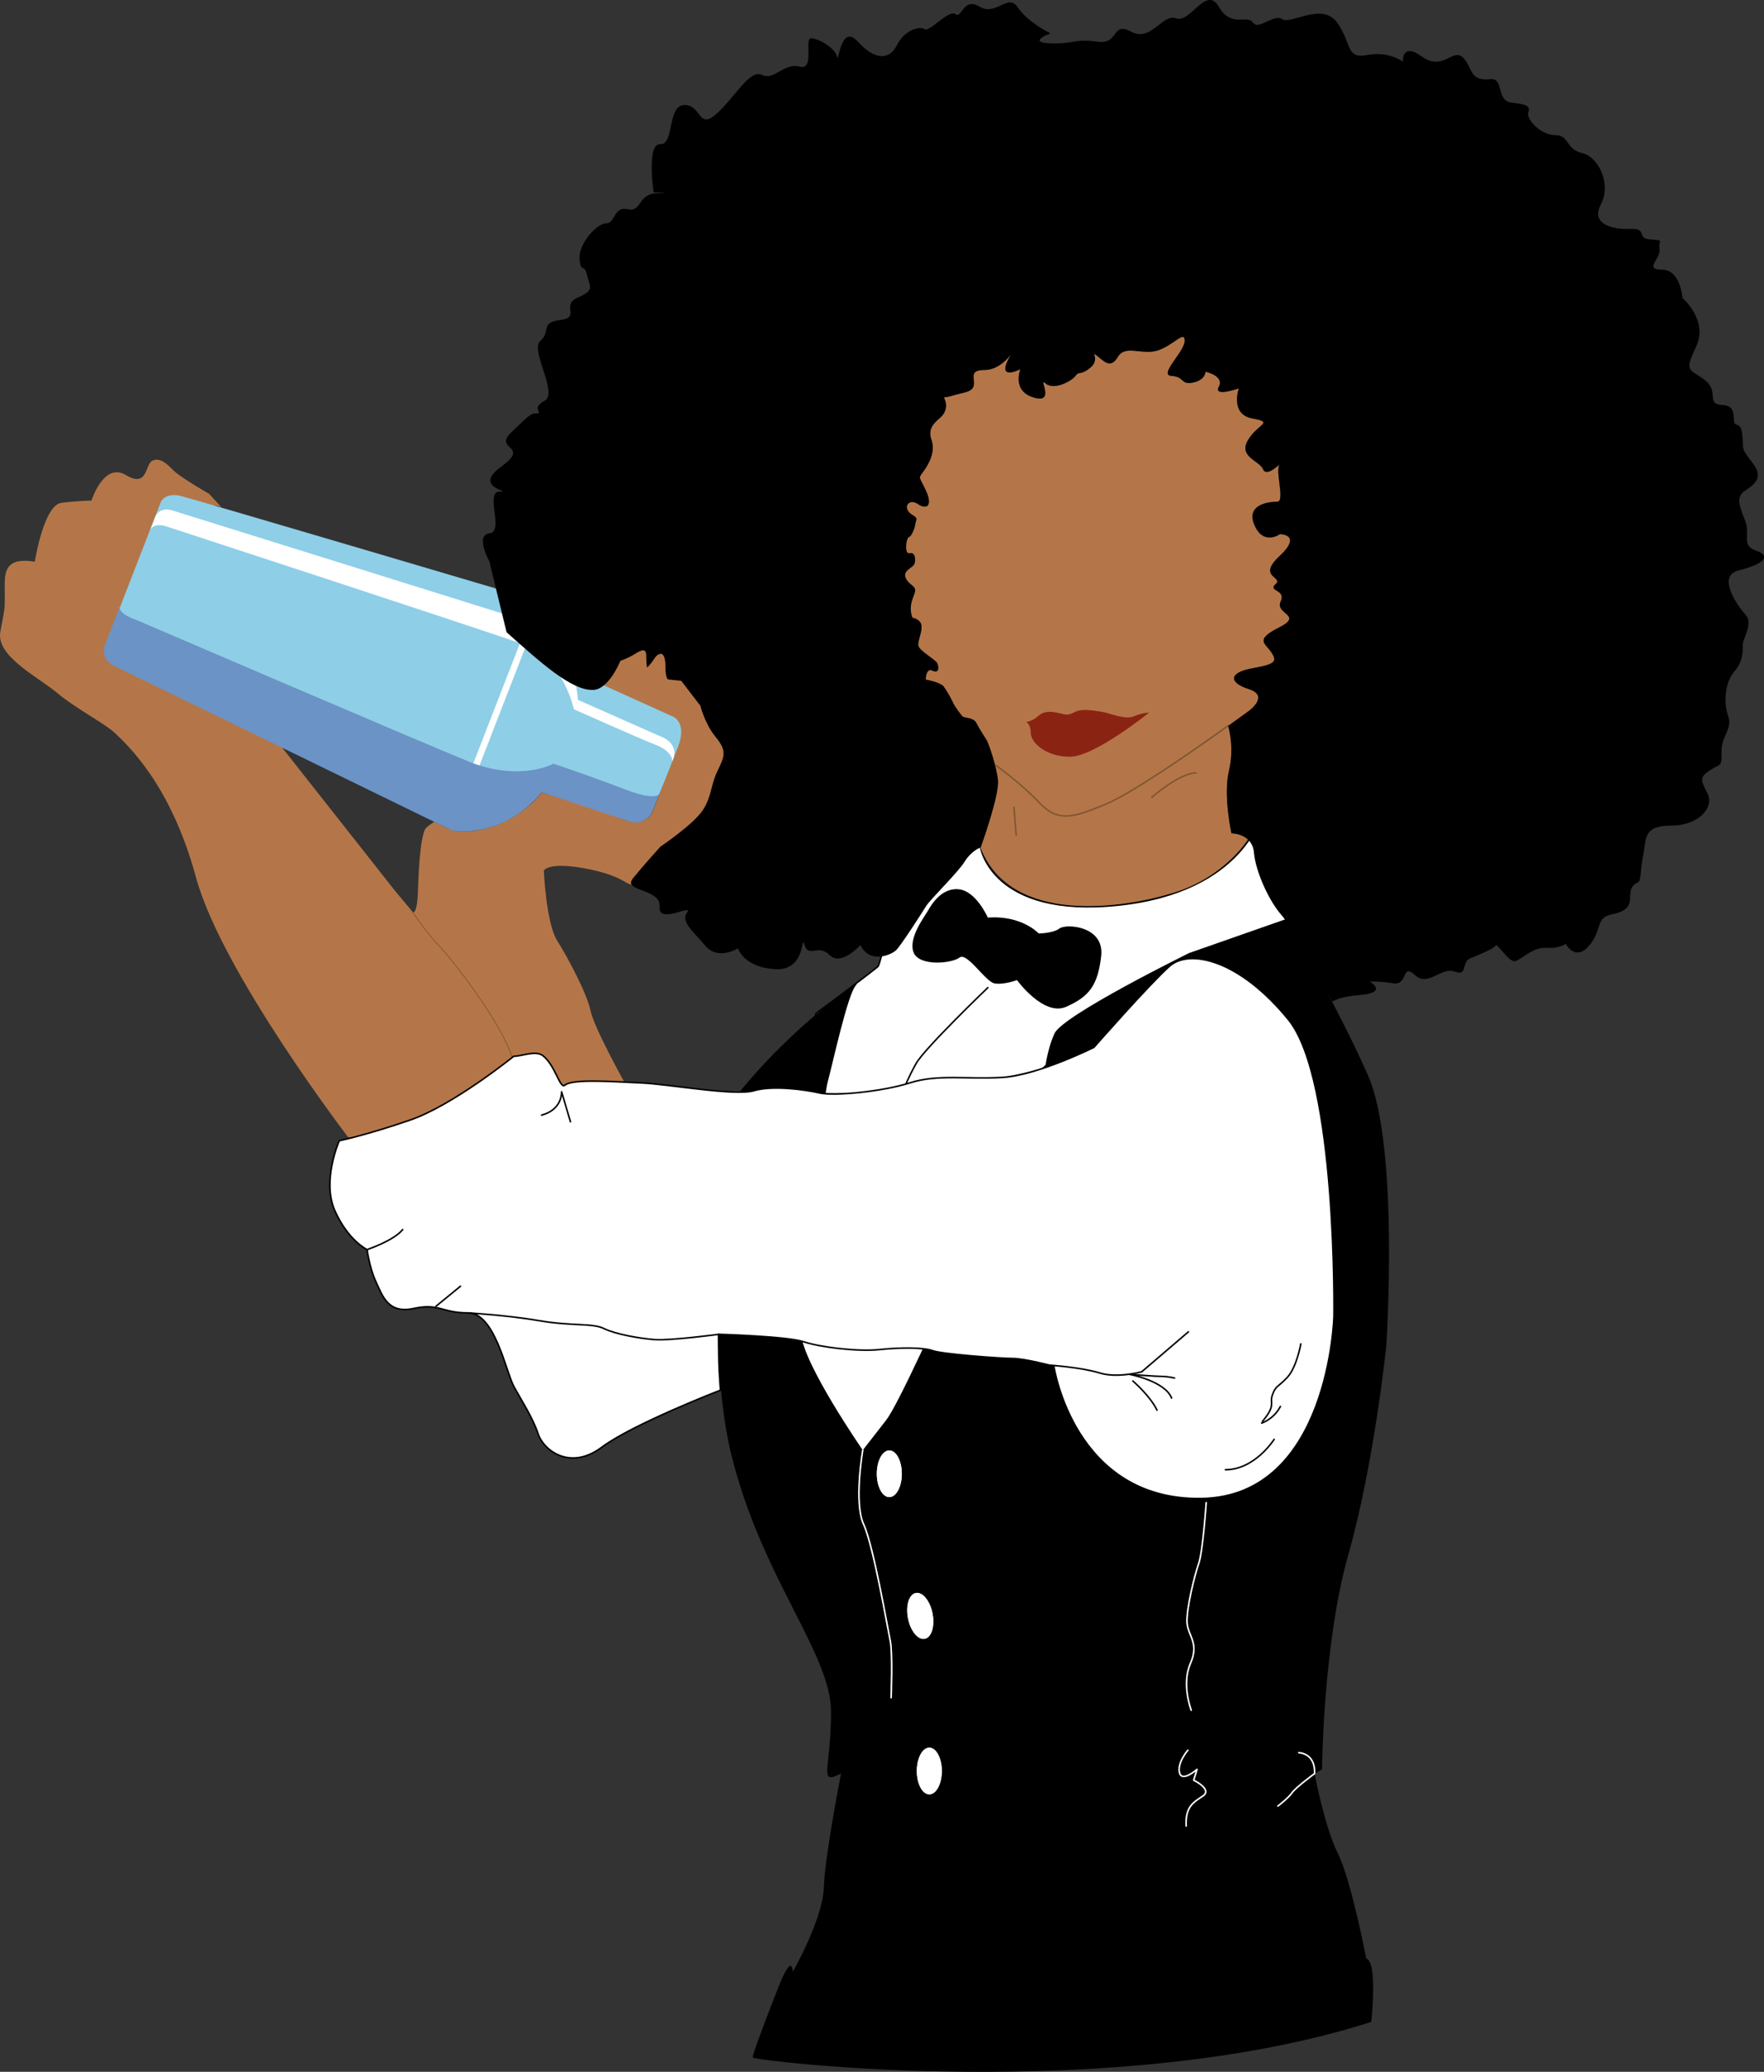 <?xml version="1.0" encoding="UTF-8"?><svg id="Calque_1" xmlns="http://www.w3.org/2000/svg" viewBox="0 0 564.4 663"><rect x="0" y="0" width="564.4" height="663" fill="#333333" stroke="none"/><defs><style>.cls-1,.cls-2{fill:#fff;}.cls-3{fill:#8b2313;}.cls-4,.cls-5,.cls-2,.cls-6,.cls-7,.cls-8,.cls-9,.cls-10{stroke-linecap:round;stroke-linejoin:round;}.cls-4,.cls-5,.cls-2,.cls-10{stroke-width:.5px;}.cls-4,.cls-5,.cls-6,.cls-7,.cls-8,.cls-9,.cls-10{fill:none;}.cls-4,.cls-8{stroke:#805633;}.cls-11{fill:#b47648;}.cls-5,.cls-2,.cls-6{stroke:#000;}.cls-6,.cls-7,.cls-8,.cls-9{stroke-width:.25px;}.cls-7{stroke:#1d1e1c;}.cls-9,.cls-10{stroke:#fff;}.cls-12{fill:#8ecee7;}.cls-13{fill:#6b93c5;}</style></defs><path class="cls-11" d="m143.36,265.16l-4.42-2.17c-.75.46-1.66,1.1-2.51,1.85-2.27,2-2.64,18.84-2.64,18.84-.22,9.13-1.54,8.56-1.99,7.89h0l-5.46-6.56-36.18-45.92s-3.91-8.22-1.78-14.89c2.13-6.67,5.6-21.34,2.67-28s-4.53-10.13-5.33-14.67c-.8-4.53-5.33-5.87-9.07-5.6-3.73.27-2.22,7.29-1.16,10.49,1.07,3.2,6.49,13.78,3.29,17.25s-3.47,10.67-3.47,10.67c0,0-1.33,2.93-6.4-3.73-5.07-6.67-12.27-12.53-12.27-12.53,0,0-3.2-10.4,0-14.14,3.2-3.73,4.8-9.07,5.33-11.2s3.2-8,3.2-8c0,0,1.07-4.53,5.69-2.4l-3.91-4.27s-9.25-5.33-11.38-7.47-4.27-4.27-6.76-3.2c-2.49,1.07-1.42,8.89-8.53,4.62-7.11-4.27-11.02,8.18-11.02,8.18,0,0-3.91,0-9.6.71-5.69.71-8.53,18.85-8.53,18.85-10.67-1.78-9.6,4.62-9.6,10.31s0,4.27-1.42,12.09c-1.42,7.82,11.73,14.22,18.14,19.56,6.4,5.33,15.65,9.96,18.85,13.16,3.2,3.2,17.42,15.65,25.6,45.87,8.18,30.23,48.72,83.21,48.72,83.21,22.4,0,52.98-25.96,52.98-25.96,9.96-.71,15.29,11.38,15.29,11.38,0,0,4.98-.36,6.76-1.78,1.78-1.42,13.4-1.16,13.4-1.16,0,0-9.85-17.69-10.91-23.03-1.07-5.33-7.11-16.71-10.67-22.4-3.56-5.69-4.27-22.4-4.27-22.4,0,0,1.42-3.2,14.94-.36,13.51,2.84,11.65,6.93,14.85,3.38,3.2-3.56,19.82-6.58,26.58-14.76,6.76-8.18-.53-12.62,2.31-16.18,2.84-3.56,2.49-13.87-.71-17.78-3.2-3.91-6.22-4.27-8.36-12.09-2.13-7.82-9.78-3.38-9.78-3.38l-1.42-8.53-3.91,1.24c-1.78-9.25-10.13.36-10.13.36l-8.22,12.49,21.96,9.87,1.21.51s4.62,1.94,2.04,9.18l-6.4,16.85s-.02.04-.02.06c-2.32,5.18-7.62,3.37-7.62,3.37l-4.04-1.42c6.4-4.62,3.07-8.13,3.07-17.38s-6.76-12.8-9.6-8.89c-2.84,3.91,1.78,12.45,1.78,12.45,0,0-4.44,3.11-10.13,8.8l-8.96-2.85c-8.25,10.1-19.62,11.97-19.62,11.97-3.84.87-8.5.38-8.5.38"/><path class="cls-8" d="m131.82,291.62s5.23,7.61,8.69,11.08c3.45,3.47,19.94,24.3,23.4,35.88"/><path class="cls-2" d="m313.74,271.15s3.56,22.76,44.09,18.49c40.54-4.27,45.87-29.51,45.87-29.51l13.51,16.36-3.2,20.8-16.36,7.82s-17.07,3.2-26.14,5.33-25.6,20.27-25.6,20.27l-12.27,11.2-15.47,107.21-54.41,32-26.67-43.21,24-113.61s15.66-11.58,19.74-14.94c1.24-1.02,5.26-24.17,7.87-27.07,9.99-11.13,25.03-11.16,25.03-11.16Z"/><path d="m325.39,313.65s8.53,11.73,15.74,8.53c7.2-3.2,10.13-6.67,11.2-16.27,1.07-9.6-11.2-10.4-13.33-8.8s-6.67,1.6-6.67,1.6c0,0-5.33-5.87-16.27-5.07,0,0-3.73-8.53-9.33-9.07-5.6-.53-8.8,5.07-9.87,6.93-1.07,1.87-6.4,8.8-4.53,13.33,1.87,4.53,12.27,3.47,14.67,1.6,2.4-1.87,8.27,7.73,11.2,8.27,2.93.53,7.2-1.07,7.2-1.07Z"/><path d="m438.74,647.02s2.13-19.2-1.6-20.27c0,0-4.8-25.07-9.07-33.6-4.27-8.53-7.47-25.6-7.47-25.6l2.4-1.33s.27-40.09,8.45-68.9c8.18-28.8,12.09-66.5,12.09-66.5,0,0,4.27-63.83-5.87-86.77-10.13-22.94-26.14-49.96-26.14-49.96l-31.07,10.89s-40.4,19.87-43.07,25.74c-2.67,5.87-3.2,12.8-3.2,12.8,0,0-43.21,101.35-50.67,110.95l-7.47,9.6s-19.2-27.74-19.74-37.34c-.53-9.6,6.93-74.68,8.53-80.54,1.6-5.87,6.4-28.27,9.07-30.94,2.67-2.67-20.54,12.8-38.94,36.27-1.4,1.78-10.67,74.14-1.07,113.61,9.6,39.47,32,64.01,32,82.68s-4.27,23.47,3.2,19.74c0,0-5.16,26.14-5.51,36.45-.36,10.31-9.96,27.03-9.96,27.03,0,0,0-6.76-4.62,4.98-4.62,11.73-8.18,21.34-8.18,22.4s115.93,14.94,197.89-11.38Z"/><ellipse class="cls-1" cx="297.34" cy="566.74" rx="4" ry="7.47"/><ellipse class="cls-1" cx="294.47" cy="517.08" rx="4" ry="7.47" transform="translate(-93.99 66.32) rotate(-11.09)"/><ellipse class="cls-1" cx="284.54" cy="471.62" rx="4" ry="7.47"/><path class="cls-5" d="m316.06,316.05s-20.27,19.47-22.94,24.27c-2.67,4.8-3.73,7.73-3.73,7.73"/><path class="cls-9" d="m385.93,480.87s-1.07,15.74-2.4,19.47c-1.33,3.73-4,14.67-3.73,18.94.27,4.27,4,6.4,1.07,13.07-2.93,6.67.27,14.94.27,14.94"/><path class="cls-9" d="m380.06,560.08s-3.47,4-2.67,7.2,5.6-1.07,5.6-1.07l-1.07,3.47s6.13,2.93,2.93,5.07c-3.2,2.13-5.6,3.47-5.33,9.6"/><path class="cls-9" d="m415.54,560.88s5.33,0,5.07,6.67c0,0-6.13,4.53-7.2,6.13-1.07,1.6-4.53,4.27-4.53,4.27"/><path class="cls-9" d="m276.05,464.06s-2.93,16.8.27,23.74c3.2,6.93,7.73,33.6,8.53,37.34.8,3.73.27,18.14.27,18.14"/><path class="cls-7" d="m263.43,349.92s11.56.53,19.91-1.24,17.25-4.44,25.78-3.2c8.53,1.24,24.54-3.56,24.54-3.56"/><path class="cls-2" d="m108.56,365.03s-5.69,12.8-1.42,22.4c4.27,9.6,10.31,12.45,10.31,12.45,0,0,.71,5.69,2.84,10.31,2.13,4.62,3.91,10.31,12.09,8.53,8.18-1.78,8.89,1.42,17.42,1.42s12.09,18.85,14.58,23.47,6.05,9.96,7.82,15.29c1.78,5.33,10.31,11.73,20.27,4.27,9.96-7.47,38.05-18.31,38.05-18.31,0,0-.44-5.51-.53-9.6-.09-4.09-.09-8.27-.09-8.27,0,0,21.96.62,27.29,2.4,5.33,1.78,17.42,3.2,24.18,2.49,6.76-.71,14.22-.71,17.07.36,2.84,1.07,21.69,2.49,25.6,2.49s13.16,2.49,13.16,2.49c0,0,6.4,43.03,47.29,42.32,40.89-.71,42.32-58.32,42.32-58.32,0,0,1.07-75.74-14.58-94.94-15.65-19.2-31.65-22.76-38.05-17.07-6.4,5.69-24.18,25.96-24.18,25.96,0,0-17.78,8.89-29.16,9.6-11.38.71-20.76-1.11-29.65,1.74-8.89,2.84-24.4,4.31-29.02,3.24-4.62-1.07-14.94-2.49-20.98-.71-6.05,1.78-27.38-2.13-35.92-2.49-8.53-.36-22.05-1.42-24.54.71-1.57,1.35-3-6.24-6.98-9.4-2.33-1.85-6.75.16-9.38.16,0,0-19.23,15.59-33.1,20.39-13.87,4.8-22.73,6.64-22.73,6.64Z"/><path class="cls-6" d="m117.45,399.88s8.53-2.84,11.38-6.4"/><line class="cls-5" x1="139.5" y1="418.01" x2="147.32" y2="411.61"/><path class="cls-5" d="m149.81,420.15s12.45.71,22.76,2.49c10.31,1.78,17.07.71,20.62,2.49,3.56,1.78,11.38,3.2,16.36,3.56,4.98.36,20.36-1.69,20.36-1.69"/><path class="cls-5" d="m173.28,356.85c6.76-1.78,6.4-7.47,6.4-7.47l2.84,9.6"/><path class="cls-5" d="m335.79,436.86s10.31.71,16,2.49,13.51-.36,13.51-.36l14.94-12.8"/><path class="cls-5" d="m374.86,447.4c-2.13-5.47-13.47-7.6-13.47-7.6,0,0,8.4.67,10.4.67s4,.53,4,.53"/><path class="cls-5" d="m362.46,441.93s5.47,4.67,7.73,9.33"/><path class="cls-5" d="m416.2,430.06s-1.33,7.6-4.4,10.8c-3.07,3.2-3.6,2.53-4.67,5.47-1.07,2.93,1.33,3.07-3.2,8.53"/><path class="cls-5" d="m403.67,455.4s3.87-1.2,6-5.33"/><path class="cls-5" d="m407.67,460.6s-6.13,9.73-15.6,9.73"/><g><g><path class="cls-12" d="m38.39,194.33l13.15-33.89s1.52-2.88,6.17-1.76c4.65,1.12,114.07,33.52,114.07,33.52,0,0,17.76,4.65,16.27,24.78l26.68,12.08s5.53,1.4,2.1,10.24c-3.43,8.84-5.95,14.99-5.95,14.99,0,0-1.28,2.23-11.05-1.56-9.77-3.79-22.78-8.18-22.78-8.18,0,0-10.83,5.97-27.38-.79-16.56-6.75-105.75-45.07-105.75-45.07,0,0-6.32-2.04-5.64-4.42"/><path class="cls-1" d="m143.43,264.94l28.17-72.61c.21-.54.81-.8,1.35-.59h0c.54.21.8.81.59,1.35l-28.17,72.61"/><path class="cls-1" d="m215.15,243.58s.05-3.12-5.23-5.17c-5.28-2.05-26.31-11.44-26.31-11.44,0,0-3.41-16.24-16.3-20.83-12.89-4.59-114.21-37.73-114.21-37.73,0,0-3.65-1.25-4.99,1.04l1.53-3.95s1.04-3.52,5.65-2.11c4.62,1.42,114.99,35.93,114.99,35.93,0,0,13.43,6.61,14.62,24.64l26.42,11.69s6.38,1.98,3.83,7.93Z"/></g><path class="cls-13" d="m38.33,194.13l-4.85,12.5s-1.5,4.29,3.03,6.46c4.53,2.17,108.16,52.7,108.16,52.7,0,0,15.73,3.13,28.72-12.25l28.76,9.59s4.88,1.07,6.83-3.96l1.95-5.03s-1.28,2.23-11.05-1.56c-9.77-3.79-22.78-8.18-22.78-8.18,0,0-10.83,5.97-27.38-.79-16.56-6.75-105.75-45.07-105.75-45.07,0,0-6.32-2.04-5.64-4.42Z"/></g><ellipse class="cls-1" cx="297.34" cy="566.74" rx="4" ry="7.47"/><ellipse class="cls-1" cx="294.47" cy="517.08" rx="4" ry="7.47" transform="translate(-93.99 66.32) rotate(-11.09)"/><ellipse class="cls-1" cx="284.54" cy="471.62" rx="4" ry="7.47"/><path class="cls-10" d="m385.93,480.87s-1.07,15.74-2.4,19.47-4,14.67-3.73,18.94c.27,4.27,4,6.4,1.07,13.07-2.93,6.67.27,14.94.27,14.94"/><path class="cls-10" d="m380.06,560.08s-3.47,4-2.67,7.2c.8,3.2,5.6-1.07,5.6-1.07l-1.07,3.47s6.13,2.93,2.93,5.07c-3.2,2.13-5.6,3.47-5.33,9.6"/><path class="cls-10" d="m415.54,560.88s5.33,0,5.07,6.67c0,0-6.13,4.53-7.2,6.13-1.07,1.6-4.53,4.27-4.53,4.27"/><path class="cls-10" d="m276.05,464.06s-2.93,16.8.27,23.74,7.73,33.6,8.53,37.34c.8,3.73.27,18.14.27,18.14"/><path class="cls-5" d="m117.45,399.88s8.53-2.84,11.38-6.4"/><path class="cls-11" d="m315.72,237.26c.9,1.12,2.93,7.73,3.47,12.53.53,4.8-5.51,21.51-5.51,21.51,10.17,24.91,45.31,19.36,61.71,14.43,16.4-4.93,23.92-17.15,23.92-17.15-1.84-2-5.3-2-5.3-2,0,0-2.66-11.98-.8-19.71,1.87-7.73-.11-14.36-.11-14.36l6.37-4.86s6.92-5.06.26-7.19c-6.67-2.13-6.48-5.29.99-6.63,7.47-1.33,7.98-2.19,6.11-5.12-1.87-2.93-5.23-3.91,2.24-7.73,8.45-4.32-1.11-4.6.76-8.6s-4.24-3.2-1.57-5.6c2.67-2.4-6.15-1.94,1.08-8.74,7.42-6.98.31-7.18.31-7.18,0,0-5.38,3.98-8.31-2.68s4.53-7.47,7.2-7.47c2.78,0-.72-10.03.88-12.16,0,0-4.26,4.22-5.33,1.56-1.07-2.67-8.02-3.91-4.82-9.25,3.2-5.33,8.58-5.61,1.38-6.95-7.2-1.33-4.29-9.66-4.29-9.66,0,0-8.29,2.96-6.42-.51,1.87-3.47-4.24-4.81-4.24-4.81,0,0-.09,2.7-4.09,3.5-4,.8-2.44-1.92-6.71-2.19-4.27-.27,4.13-7.74,4.13-11.2s-3.27,1.14-8.34,3c-5.07,1.87-10.64-1.96-13.04,2.04-2.4,4-4.27,1.63-6.67-.23-2.4-1.87,1.04,1.11-2.16,3.78-3.2,2.67-3.58.92-4.64,2.52-1.07,1.6-7.06,4.88-9.73,2.48-2.67-2.4,3.52,6.72-3.68,4.59-7.2-2.13-4.29-9.14-4.29-9.14,0,0-7.17,3.11-3.71-3.38,2.25-4.22-1.37,3.54-7.72,3.66-7.69.14.18,5.63-6.49,7.23-6.67,1.6-3.3,1.04-6.77,1.58,0,0,2.75,3.53-1.85,7.17-3.25,2.56-2.29,5.65-2.17,5.96s1.99,4.2-1.83,9.8c-2.11,2.75-1.7,2.77-1.59,3.1.21.66,2.18,4.45,2.45,5.38s.63,3.27-.48,3.47c-.99.18-1.73-.11-2.72-.78-1.13-.77-2.36-.79-2.94-.21,0,0-.63.46-.58,1.46,0,0,.15,1.27,1.64,2.19s1.47,1.45,1.47,1.45c0,0-.28.8-.57,2.34,0,0-1.01,3.38-1.96,3.38-2.67,4.53-4.5,12.85-2.38,22.67l3.59,3.14s3.72.62,2.79,4.07-1.4,5.1-.52,6.02,4.6,3.36,4.6,3.36c0,0,1.58,1.08,1.36,2.71s-1.44.9-1.63.81-.92-.55-1.85.24-.48,2.6-.48,2.6c0,0,4.99,1.17,5.72,2.19s2.47,3.67,3.17,5.73,2.19,3.74,3.07,4.02,3.52.51,4.02,1.74,3.29,5.71,3.58,6.07Z"/><path class="cls-4" d="m392.87,232.3s-28.63,20.71-38.94,24.98c-10.31,4.27-15.29,6.05-21.34-.36-6.05-6.4-13.96-12-13.96-12"/><path d="m476.88,25.34c-6.9.76-5.6-3.73-8.8-6.93-3.2-3.2-6.4,4.53-13.07-.27-6.67-4.8-6.13,1.6-6.13,1.6,0,0-4.53-3.47-11.47-2.13-6.93,1.33-4.8-3.73-9.6-10.4-4.8-6.67-14.94.8-17.6-1.07-2.67-1.87-7.47,3.73-9.33,1.07-1.87-2.67-6.93,1.87-10.93-5.07-4-6.93-9.07,5.33-13.6,3.73-4.53-1.6-8,7.73-14.4,4.27-6.4-3.47-3.73,4.27-10.93,3.2-7.2-1.07-7.2.8-14.94.53-7.73-.27,0-3.2,0-3.2,0,0-7.2-3.47-10.4-8.27-3.2-4.8-6.93,2.93-12.27-.27-5.33-3.2-5.6,4-7.73,2.4s-8.27,5.87-9.87,4.8-6.4.27-8.8,5.07c-2.4,4.8-6.93,5.07-12.53-1.07-5.6-6.13-6.13,7.47-6.67,4.8s-5.87-5.87-8.27-5.87,1.33,10.4-3.73,9.07c-5.07-1.33-8,4.53-12,2.67-4-1.87-8.27,6.67-14.4,12.27-6.13,5.6-4.8-2.67-10.4-2.67s-3.2,12.8-7.73,12.53-2.13,15.47-2.13,15.47c0,0,7.2.27,1.07.27s-4.8,6.13-9.33,5.07c-4.53-1.07-4,4.53-6.93,4.53s-8.8,6.4-8.53,11.2c.27,4.8,1.6,1.6,2.4,5.33s2.67,4.8-2.93,7.2c-5.6,2.4,1.07,6.4-5.6,7.2-6.67.8-2.93,3.73-6.4,6.67-3.47,2.93,5.87,16.8,1.33,19.2-4.53,2.4-.27,4-2.4,4s-2.4.53-8.27,6.13,6.4,4-3.2,10.93c-9.6,6.93,4.27,8-.53,8s1.6,12.8-3.2,13.33,0,9.07,0,9.07l.33,1.53,5.12,21.06c10.52,9.34,20.72,18.78,27.77,18.46,5.02-.23,8.65-9.31,8.65-9.31,0,0,2.4-.8,4.53-2.13,2.13-1.33,3.73-2.13,3.73.53s.27,3.73.27,3.73c0,0,.8-.53,2.4-2.93,1.6-2.4,3.47-2.13,3.47,2.4s.98,4.36.98,4.36l4.09.44,6.13,8s1.33,5.6,4.8,9.87c3.47,4.27,3.2,5.87.8,10.67-2.4,4.8-1.87,8.27-4.8,12.8-2.93,4.53-13.6,11.73-13.6,11.73,0,0-5.33,5.87-8.8,10.13-3.47,4.27,9.07,3.2,8.53,9.07-.53,5.87,10.93-1.07,8.8,1.87s1.87,5.87,5.87,10.67c4,4.8,10.4.8,10.4.8,0,0,1.87,6.13,12,6.67,10.13.53,8-12,9.33-7.73,1.33,4.27,4.27-.53,8,3.2,3.73,3.73,9.87-3.2,9.87-3.2,2.93,6.13,9.87,3.2,11.47,1.6s8.27-12,9.6-14.14c1.33-2.13,10.13-10.67,12.27-14.14,2.13-3.47,5.16-4.62,5.16-4.62,0,0,6.05-16.71,5.51-21.51-.53-4.8-2.93-11.2-3.47-12.53,0,0-2.64-4.12-3.48-5.8s-3.87-1.51-4.38-2.02-2.52-3.2-3.03-4.38-2.02-3.87-3.03-5.22-5.72-2.19-5.72-2.19c0,0,0-3.87,2.19-2.86s2.02-1.18,1.51-2.36-5.89-4.04-6.06-5.72,1.18-4.04,1.01-6.23-2.92-2.64-2.92-2.64c-1.57-4.26.9-7.18.9-8.75s-2.47-2.02-3.14-4.26,2.47-2.92,2.92-4.26.22-3.81-1.57-3.37-1.12-4.94-.22-5.16,1.82-3.06,1.82-3.06c0,0,.31-1.76.58-2.5s-1.32-1.54-1.32-1.54c-3.51-2.2-1.1-5.49,1.76-3.51,2.86,1.98,4.83.66,2.64-4.17-2.2-4.83-2.64-3.73-.88-6.15,1.76-2.42,3.95-6.37,2.64-10.1s.88-5.49,2.86-7.25c1.98-1.76,1.98-3.95,1.54-5.27-.44-1.32-.47-1.11-.47-1.11,3.47-.53,0,0,6.67-1.6,6.67-1.6-1.07-7.2,6.4-7.2s11.73-11.2,7.73-3.73c-4,7.47,3.73,3.47,3.73,3.47,0,0-2.93,6.93,4.27,9.07,7.2,2.13,1.07-6.93,3.73-4.53,2.67,2.4,8.53-.8,9.6-2.4s1.6,0,4.8-2.67c3.2-2.67-.27-5.6,2.13-3.73,2.4,1.87,4.27,4.27,6.67.27,2.4-4,8-.27,13.07-2.13,5.07-1.87,8.27-6.4,8.27-2.93s-8.53,10.93-4.27,11.2,2.93,2.93,6.93,2.13c4-.8,4-3.47,4-3.47,0,0,6.13,1.33,4.27,4.8-1.87,3.47,6.4.53,6.4.53,0,0-2.93,8.27,4.27,9.6,7.2,1.33,1.87,1.6-1.33,6.93-3.2,5.33,3.73,6.67,4.8,9.33,1.07,2.67,5.33-1.6,5.33-1.6-1.6,2.13,1.87,12-.8,12s-10.13.8-7.2,7.47c2.93,6.67,8,2.93,8,2.93,0,0,7.47,0,0,6.93-7.47,6.93,1.33,6.67-1.33,9.07s3.47,1.6,1.6,5.6c-1.87,4,7.47,4.27-.53,8.27-8,4-4.27,5.07-2.4,8,1.87,2.93,1.33,3.73-6.13,5.07-7.47,1.33-7.73,4.53-1.07,6.67,6.67,2.13,0,6.93,0,6.93l-6.67,4.8s2.13,6.67.27,14.4c-1.87,7.73.8,20,.8,20,0,0,6.67,0,7.2,6.13.53,6.13,4.8,15.47,8.8,20,4,4.53-1.33,3.2-1.33,3.2,0,0,16.8,22.67,17.34,24s-.27-.8,9.07-1.6c9.33-.8,3.2-4.27,3.2-4.27,0,0,2.67-.27,7.47.53,4.8.8,2.67-6.67,6.93-2.67,4.27,4,8.27-2.67,12.8-1.07,4.53,1.6,1.6-3.47,5.6-4.53,0,0,7.2-2.82,7.46-3.86s4.23,5.42,6.16,5.06,5.58-4.54,10.02-4.28,6.26-1.3,6.26-1.3c0,0,2.87,5.74,7.3.78s2.09-9.13,7.3-10.17,6-2.87,6-5.74,1.04-3.91,2.35-4.43.78-3.91,1.83-8.87-.26-9.39,8.87-9.39,13.83-6,11.74-10.17-2.87-5.22.78-7.57,3.65-.78,3.65-6,3.65-7.04,2.09-11.48-.9-10.73,2.03-14.1,2.67-6.76,2.67-8.59,3.39-6.78,1.04-9.39-9.65-12.52-2.35-14.35,10.96-4.43,5.74-6.26-1.83-4.96-3.65-9.65-3.13-7.57,0-9.65,6-4.17,2.35-8.87-2.87-4.17-3.13-7.3-.26-4.43-2.09-4.96,1.04-6-4.43-6.26-.78-4.43-5.74-8.09-6.52-2.35-2.61-10.7-4.42-15.46-4.42-15.46c0,0-.54-9.06-6.54-9.06s-.26-3.65-.78-6.52,1.83-2.87-2.87-3.13-.78-3.65-6.52-3.39-12.78-1.57-9.39-7.83-.52-15.13-6-16.43-3.91-5.74-8.61-5.74-9.39-5.22-8.61-7.3-.78-2.61-5.48-3.13-2.4-7.95-6.55-7.5Z"/><line class="cls-4" x1="324.41" y1="258.35" x2="325.12" y2="267.24"/><path class="cls-4" d="m368.51,255.15s8.89-7.82,14.22-7.82"/><path class="cls-3" d="m367.66,228.04s-2.13,0-4.93,1.2-8.13-1.2-10.27-1.47c-2.13-.27-6.27-1.2-8.67.13-2.4,1.33-3.07.67-5.73.13-2.67-.53-4.4-.27-6,1.2-1.6,1.47-3.73,1.87-3.73,1.87,0,0,1.47.53,1.47,3.47s4.67,7.6,12.53,7.6,25.34-14.14,25.34-14.14Z"/></svg>